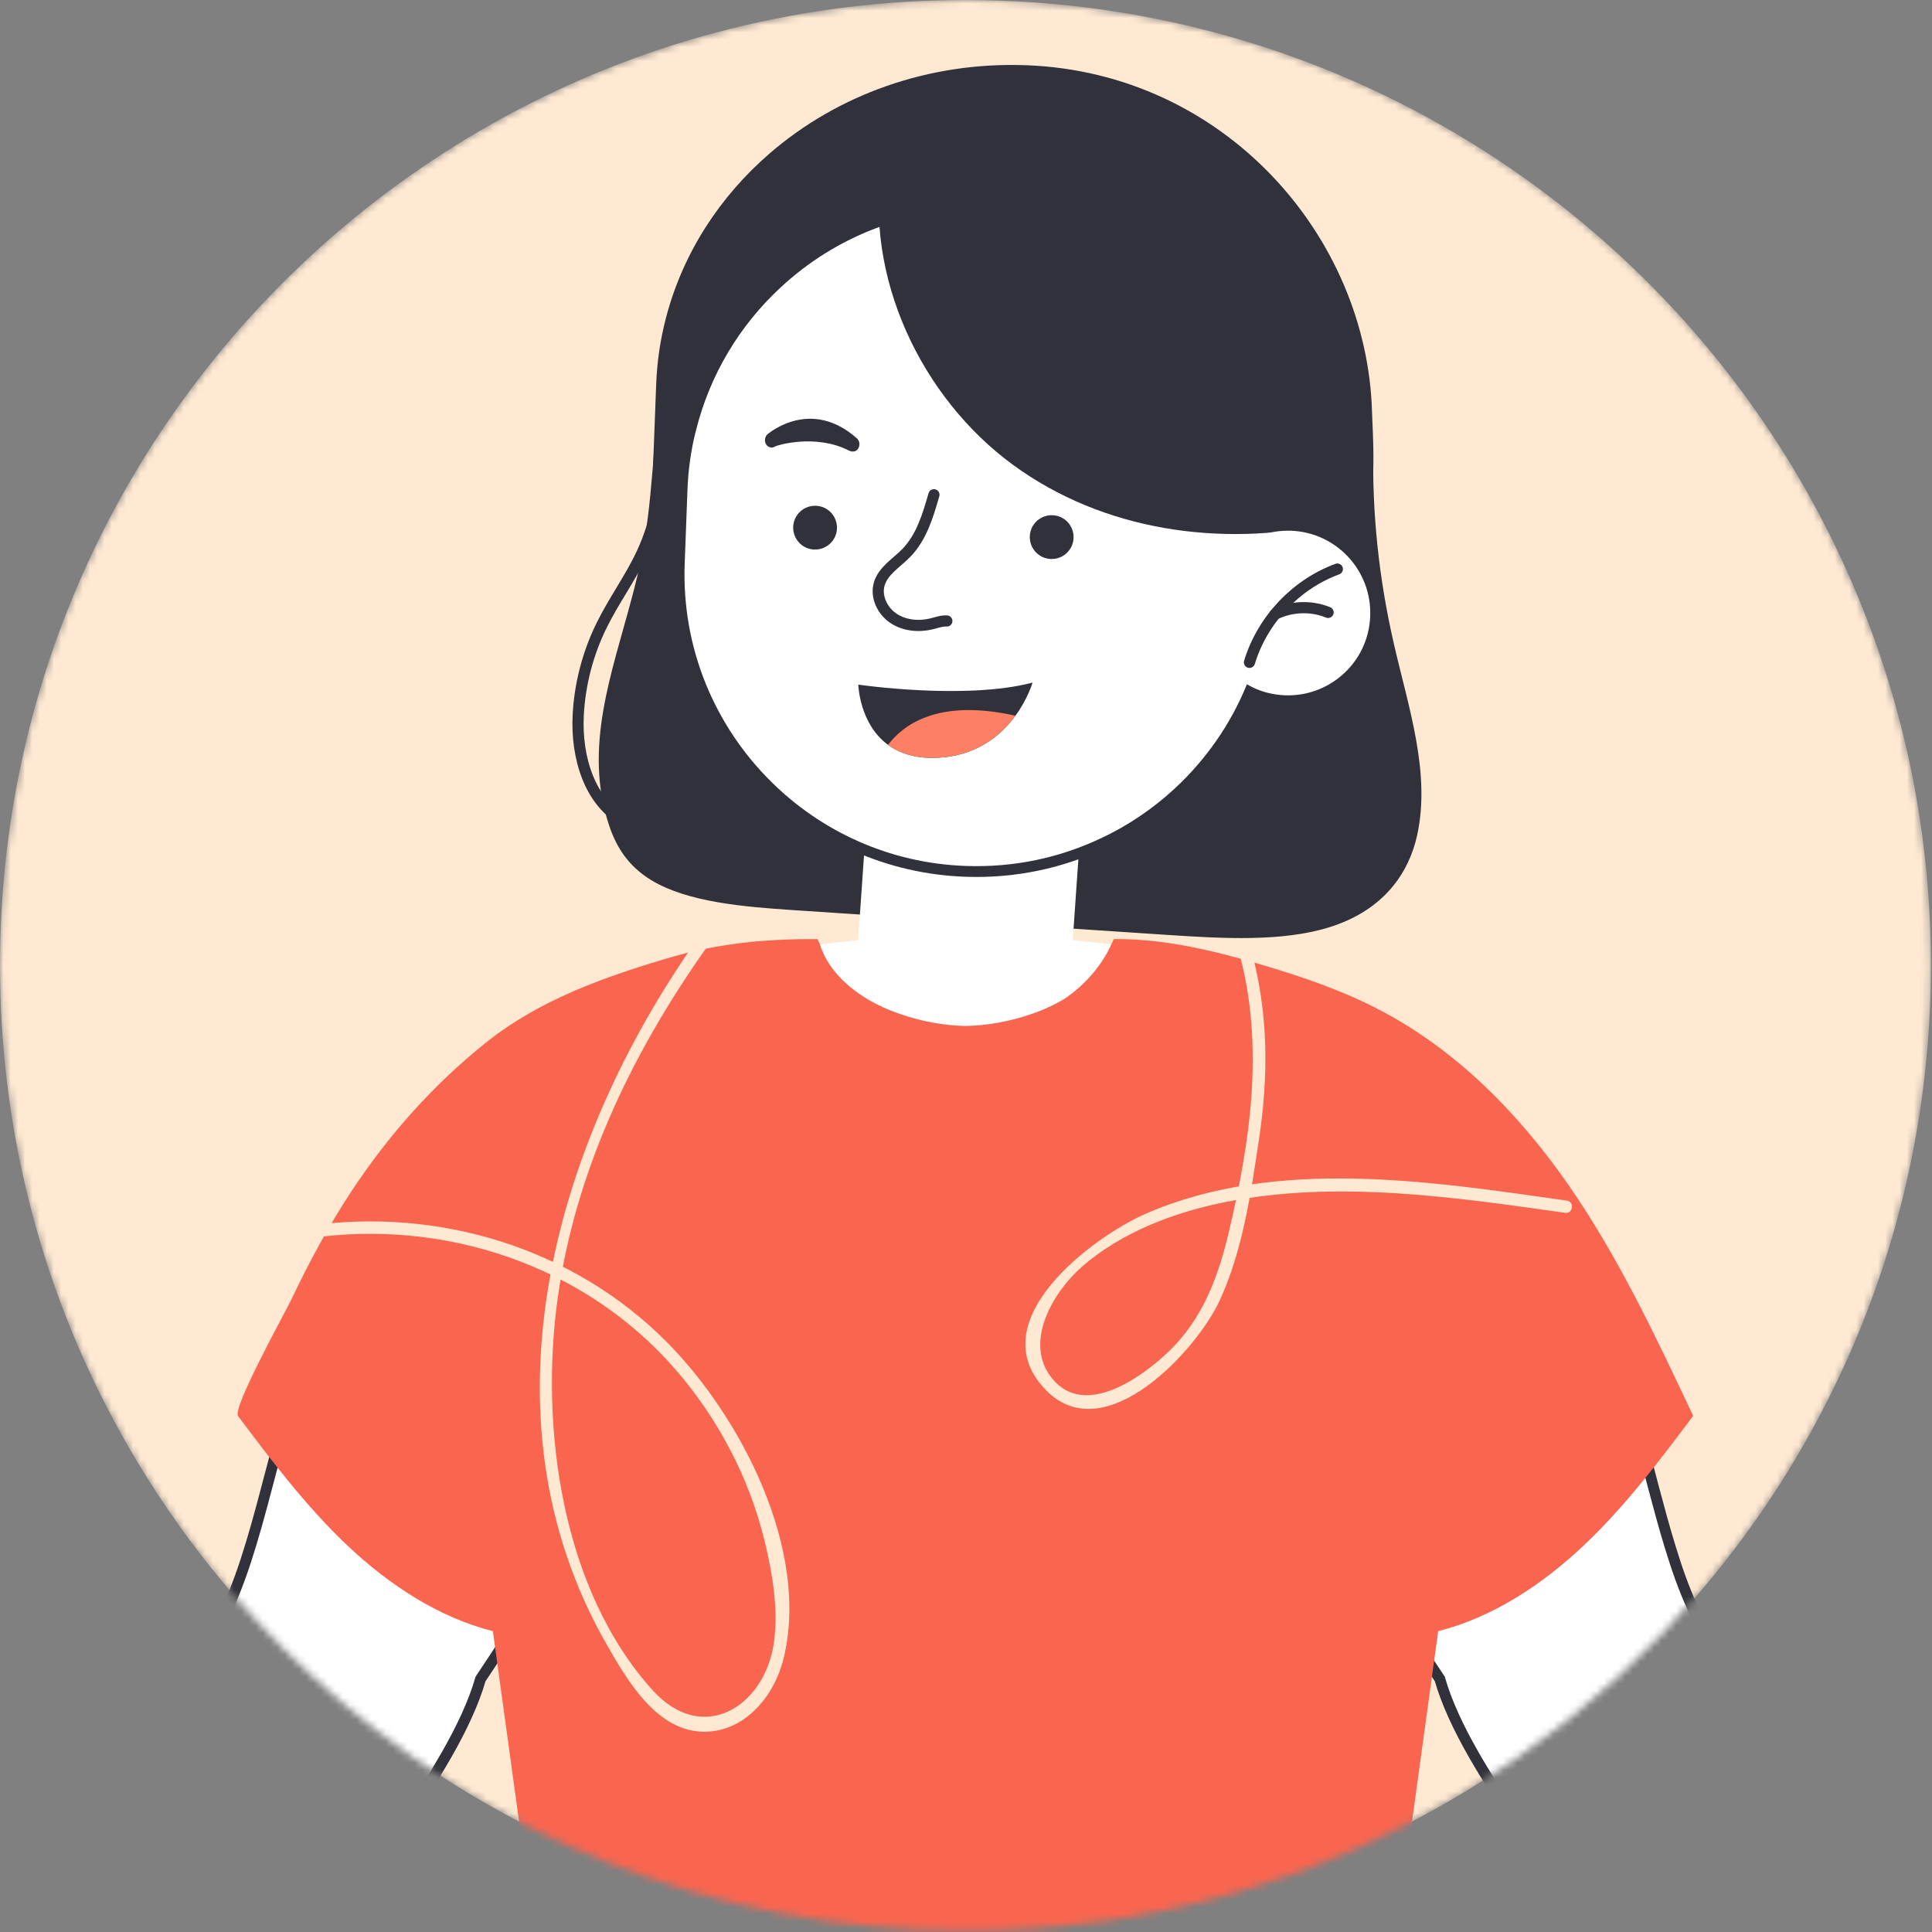 <?xml version="1.0" encoding="UTF-8"?> <svg xmlns="http://www.w3.org/2000/svg" width="268" height="268" viewBox="0 0 268 268" fill="none"><rect x="0" y="0" width="268" height="268" fill="#808080" stroke="none"/> <mask id="mask0_174_318" style="mask-type:luminance" maskUnits="userSpaceOnUse" x="0" y="0" width="268" height="268"> <path d="M267.85 133.92C267.85 135.8 267.82 137.66 267.73 139.53C267 157.25 262.84 174.06 255.88 189.34C254.5 192.37 253.01 195.33 251.42 198.24C228.66 239.71 184.59 267.83 133.93 267.83C98.76 267.83 66.75 254.28 42.86 232.09C33.08 223.02 24.65 212.5 17.92 200.87C16.49 198.4 15.16 195.9 13.88 193.34C5 175.44 0 155.27 0 133.93C0 114.65 4.07 96.32 11.41 79.77C15.14 71.32 19.73 63.34 25.06 55.92C49.37 22.04 89.07 0 133.93 0C187.19 0 233.18 31.07 254.74 76.08C255.8 78.27 256.77 80.47 257.71 82.73C264.25 98.49 267.85 115.79 267.85 133.92Z" fill="white"></path> </mask> <g mask="url(#mask0_174_318)"> <path d="M267.85 133.92C267.85 135.8 267.82 137.66 267.73 139.53C267 157.25 262.84 174.06 255.88 189.34C254.5 192.37 253.01 195.33 251.42 198.24C228.66 239.71 184.59 267.83 133.93 267.83C98.76 267.83 66.75 254.28 42.86 232.09C33.08 223.02 24.65 212.5 17.92 200.87C16.49 198.4 15.16 195.9 13.88 193.34C5 175.44 0 155.27 0 133.93C0 114.65 4.07 96.32 11.41 79.77C15.14 71.32 19.73 63.34 25.06 55.92C49.37 22.04 89.07 0 133.93 0C187.19 0 233.18 31.07 254.74 76.08C255.8 78.27 256.77 80.47 257.71 82.73C264.25 98.49 267.85 115.79 267.85 133.92Z" fill="#FFE9D2"></path> <path d="M91.24 55.54C90.191 70.64 89.781 74.84 87.71 82.68C84.9 93.35 80.841 103.74 84.531 114.61C85.451 117.31 87.01 120.1 90.421 122.14C95.441 125.14 103.1 125.79 110.07 126.25C127.37 127.4 144.68 128.54 161.98 129.69C169.63 130.2 177.79 130.65 184.29 128.66C192.07 126.27 195.48 120.95 196.59 115.82C198.48 107.09 195.35 98.06 193.32 89.16C191.26 80.16 190.32 71.12 190.5 62.14C190.58 58.31 99.71 49.67 91.231 55.54H91.24Z" fill="#31313B"></path> <path d="M91.61 62.39C92.02 67.28 91.13 72.27 89.06 76.72C87.44 80.21 85.13 83.33 83.44 86.78C81.54 90.64 80.43 94.9 80.21 99.2C79.91 104.91 81.72 111.42 86.83 113.97" stroke="#31313B" stroke-width="1.55" stroke-miterlimit="10"></path> <path d="M121.256 98.516L118.562 137.223L148.191 139.284L150.884 100.578L121.256 98.516Z" fill="white"></path> <path d="M91.02 53.38L90.59 64.7C89.63 90.21 111.07 111.74 138.49 112.77C152.21 113.29 164.81 108.59 174.12 100.56C192.93 84.34 190.5 63.66 190.32 57.11C189.62 32.73 169.83 10.09 142.4 9.05C128.68 8.53 116.08 13.23 106.79 21.26C99.85 27.25 94.76 35.07 92.42 43.95C91.61 46.98 91.14 50.14 91.02 53.37V53.38Z" fill="#31313B"></path> <path d="M95.79 59.6C95.11 62.3 94.71 65.12 94.61 68L94.4 73.61L94.23 78.1C93.77 90.12 98.52 101.13 106.45 108.97C113.52 115.99 123.16 120.48 133.9 120.87C140.72 121.12 147.21 119.72 152.99 116.98C156.85 115.19 160.39 112.78 163.5 109.9C167.85 105.86 171.34 100.9 173.63 95.28C174.81 92.38 175.69 89.32 176.18 86.14C176.35 85.12 176.47 84.09 176.55 83.05C176.61 82.44 176.65 81.82 176.67 81.2L176.95 73.74L177.05 71.09C177.9 48.33 160.16 29.19 137.38 28.34C125.98 27.91 115.51 32.13 107.79 39.31C102 44.66 97.76 51.66 95.8 59.59L95.79 59.6Z" fill="white" stroke="#31313B" stroke-width="1.5" stroke-miterlimit="10"></path> <path d="M184.25 72.7C169.39 75.9 153.09 73.69 140.49 64.46C127.89 55.23 119.74 38.46 122.38 22.28C141.61 18.14 180.81 20.84 184.26 72.69L184.25 72.7Z" fill="#31313B"></path> <path d="M116.1 73.31C116.16 71.63 114.86 70.22 113.18 70.16C111.5 70.1 110.09 71.4 110.03 73.08C109.97 74.76 111.27 76.17 112.95 76.23C114.63 76.29 116.04 74.99 116.1 73.31Z" fill="#31313B"></path> <path d="M148.921 74.62C148.981 72.94 147.681 71.53 146.001 71.47C144.321 71.41 142.911 72.71 142.851 74.39C142.791 76.07 144.091 77.48 145.771 77.54C147.451 77.6 148.861 76.3 148.921 74.62Z" fill="#31313B"></path> <path d="M129.55 68.63C128.72 71.52 127.83 74.53 125.73 76.69C124.38 78.08 122.5 79.16 121.96 81.03C121.46 82.76 122.39 84.73 123.92 85.76C125.45 86.79 127.44 86.97 129.21 86.54C129.91 86.37 130.61 86.1 131.34 86.14" stroke="#31313B" stroke-width="1.55" stroke-linecap="round" stroke-linejoin="round"></path> <path d="M167.24 84.6C167.07 89.26 169.69 93.36 173.63 95.28C175.01 95.98 176.58 96.38 178.24 96.45C181.21 96.56 183.95 95.53 186.06 93.74C188.41 91.75 189.95 88.8 190.07 85.47C190.31 79.16 185.39 73.86 179.09 73.62C178.36 73.6 177.64 73.64 176.95 73.74C173.44 74.27 170.43 76.42 168.72 79.42C167.85 80.95 167.31 82.72 167.25 84.6H167.24Z" fill="white"></path> <path d="M185.51 78.94C179.75 81.06 175.1 86 173.32 91.88" stroke="#31313B" stroke-width="1.55" stroke-linecap="round" stroke-linejoin="round"></path> <path d="M184.23 84.95C181.89 83.99 179.14 84.09 176.87 85.2" stroke="#31313B" stroke-width="1.55" stroke-linecap="round" stroke-linejoin="round"></path> <path d="M253.87 271.57H222.27C218.95 262.78 203.56 246.28 199.72 232.89C198.79 231.51 197.89 230.13 197 228.76C191.85 220.84 187.31 213.26 183.38 205.95C168.58 178.47 162.15 154.88 162.15 132.34C163.53 132.5 164.9 132.7 166.25 132.91C166.9 133.02 167.55 133.13 168.21 133.25C193.53 137.97 213.07 153.4 219.95 174.75C225.91 190.96 228.57 204.41 231.66 214.51C232.62 217.68 233.63 220.52 234.8 223.02C240.48 232.93 246.32 248.76 250.3 260.55C251.79 264.96 253.02 268.81 253.87 271.56V271.57Z" fill="white" stroke="#31313B" stroke-width="1.5" stroke-miterlimit="10"></path> <path d="M104.22 132.34C104.22 134.3 104.17 136.27 104.08 138.24C104.05 138.81 104.02 139.37 103.97 139.95C103.44 148.32 102.01 156.87 99.58 165.76C94.53 184.31 85.14 204.3 70.54 227C69.28 228.94 67.99 230.91 66.66 232.9C62.81 246.28 47.44 262.79 44.11 271.58H12.51C13.5 268.4 14.98 263.77 16.78 258.48C20.72 246.97 26.22 232.38 31.56 223.05C36.47 212.6 38.58 196.08 46.42 174.78C50.88 160.93 60.67 149.56 73.93 142.02C82.16 137.3 91.72 134.07 102.17 132.64C102.42 132.59 102.68 132.56 102.93 132.53C103.35 132.47 103.77 132.41 104.2 132.36L104.22 132.34Z" fill="white" stroke="#31313B" stroke-width="1.5" stroke-miterlimit="10"></path> <path d="M204.57 180.38C204.59 181.76 204.55 183.16 204.41 184.56C204.32 186.16 204.13 187.74 203.85 189.34L203.71 190.21L203.01 194.15L202.98 194.35L201.01 205.7L200.64 207.86L200.38 209.29L200.15 210.67L197.01 228.76L191.78 258.91L189.58 271.63H78.28L76.08 258.91L74.19 247.99L70.56 226.98L67.49 209.28L67.23 207.85L66.75 205.09L65.34 196.98L64.16 190.19L64.04 189.32C63.74 187.64 63.56 185.97 63.45 184.27C63.34 182.97 63.29 181.66 63.31 180.36C63.34 177.15 63.7 173.93 64.37 170.78C65.24 166.67 66.62 162.66 68.53 158.84C69.28 157.38 70.08 155.94 70.95 154.55C70.97 154.53 70.97 154.52 70.98 154.5C72.92 151.43 75.2 148.6 77.73 146.08C79.87 143.91 82.19 141.97 84.67 140.24C89.9 136.61 95.85 134 102.22 132.59C102.28 132.57 102.36 132.56 102.42 132.54C104.17 132.14 105.98 131.86 107.79 131.65L107.99 131.62H108.01L108.24 131.6L110.49 131.35L118.52 130.48L119.11 130.42L120.26 130.3C125.32 130.3 129.84 130.41 133.94 130.61H133.99C138.09 130.41 142.61 130.3 147.65 130.3L148.81 130.42L149.4 130.48L157.41 131.35L159.49 131.58L159.89 131.61H159.91L160.13 131.64C161.84 131.83 163.53 132.09 165.19 132.46H165.21C166.23 132.68 167.24 132.93 168.25 133.21C173.64 134.7 178.7 137.09 183.23 140.23C188.65 143.99 193.34 148.82 196.92 154.48C196.94 154.5 196.94 154.51 196.95 154.53C197.82 155.91 198.64 157.36 199.37 158.82C201.28 162.64 202.66 166.65 203.53 170.76C204.2 173.9 204.54 177.11 204.59 180.34L204.57 180.38Z" fill="white"></path> <path d="M234.85 196.43C230.15 202.69 225.41 208.98 219.68 214.39C213.95 219.79 207.13 224.33 199.5 226.27C197.34 241.97 195.18 257.65 193.03 273.33L162.19 273.38L133.94 273.43L105.69 273.38L74.85 273.33C72.69 257.65 70.53 241.97 68.37 226.27C60.75 224.33 53.92 219.8 48.19 214.39C42.47 208.97 37.72 202.68 33.02 196.43C32.19 195.33 39.59 182 40.44 180.21C42.87 175.09 45.55 170.13 48.66 165.39C53.79 157.57 60.07 150.49 67.38 144.65C74.88 138.65 83.87 135.5 92.99 132.81C99.64 130.85 106.47 130.21 113.41 130.27C113.44 130.35 113.47 130.43 113.51 130.5C113.56 130.62 113.62 130.75 113.69 130.87C114.66 134.1 117.17 136.66 120.2 138.52C120.22 138.52 120.23 138.54 120.26 138.55C121.74 139.44 123.34 140.15 124.93 140.69C127.83 141.68 130.89 142.26 133.95 142.32C137.03 142.26 140.09 141.68 142.99 140.69C144.6 140.15 146.2 139.43 147.66 138.55C147.68 138.53 147.69 138.52 147.71 138.52C150.53 136.59 152.85 133.97 154.27 130.76C154.33 130.67 154.37 130.57 154.4 130.46C154.45 130.4 154.46 130.32 154.5 130.26C161.44 130.2 168.29 131.84 174.92 133.8C180.44 135.43 185.94 137.29 191.04 139.92C201.98 145.54 210.75 154.53 217.65 164.48C224.53 174.43 229.67 185.38 234.88 196.42L234.85 196.43Z" fill="#F9654F"></path> <path d="M106.93 62.07C106.65 62.04 106.39 61.87 106.24 61.58C105.98 61.09 106.13 60.45 106.57 60.15C106.83 59.97 112.54 55.21 118.86 60.8C119.26 61.15 119.34 61.8 119.02 62.26C118.7 62.72 118.18 62.71 117.72 62.48C113.08 60.13 107.73 61.78 107.52 61.93C107.34 62.05 107.14 62.1 106.94 62.08L106.93 62.07Z" fill="#31313C"></path> <path d="M143.23 94.69C143.23 94.69 142.6 96.9 140.86 99.28C138.86 102 135.44 104.93 129.84 105.12C126.9 105.23 124.75 104.46 123.18 103.32C119.2 100.41 119.06 94.97 119.06 94.97C119.06 94.97 133.9 97.14 143.22 94.69H143.23Z" fill="#31313C"></path> <path d="M140.86 99.28C138.86 102 135.44 104.93 129.84 105.12C126.9 105.23 124.75 104.46 123.18 103.32C125.17 100.75 129.82 96.81 140.86 99.28Z" fill="#FD8065"></path> </g> <path d="M42.91 171.76C61.66 169.04 81.081 175.49 93.641 189.9C99.591 196.73 103.93 204.97 106.07 213.79C107.17 218.32 108.04 223.5 107.31 228.14C105.96 236.71 97.49 242.17 90.501 234.43C77.891 220.45 74.861 197.93 77.371 180C79.941 161.66 88.32 144.79 99.091 129.93C99.74 129.04 98.371 128.01 97.721 128.9C77.251 157.15 65.621 195.87 84.21 228.21C87.061 233.18 91.18 240.27 97.77 240.22C103.4 240.18 107.43 235.19 108.68 230.13C112.41 215.04 102.77 196.51 92.471 186.14C79.481 173.07 60.761 167.43 42.66 170.06C41.571 170.22 41.81 171.92 42.901 171.76H42.91Z" fill="#FFE9D2"></path> <path d="M171.9 132.16C175.42 145.16 173.45 158.41 170.36 171.31C168.93 177.29 166.73 183.03 162.21 187.39C158.49 190.98 150.53 196.78 145.98 191.26C141.89 186.3 146.06 179.28 149.99 175.8C155.5 170.92 162.98 168.12 170.11 166.72C185.57 163.68 201.7 166.06 217.12 168.24C218.21 168.39 218.43 166.69 217.34 166.54C198.5 163.88 177.19 160.49 159.07 168.3C151.58 171.53 135.63 183.44 145.22 192.96C153.36 201.05 165.97 187.33 169.17 180.44C172.36 173.59 173.52 165.51 174.63 158.14C175.97 149.23 175.96 140.65 173.6 131.92C173.32 130.87 171.61 131.1 171.9 132.16Z" fill="#FFE9D2"></path> </svg> 